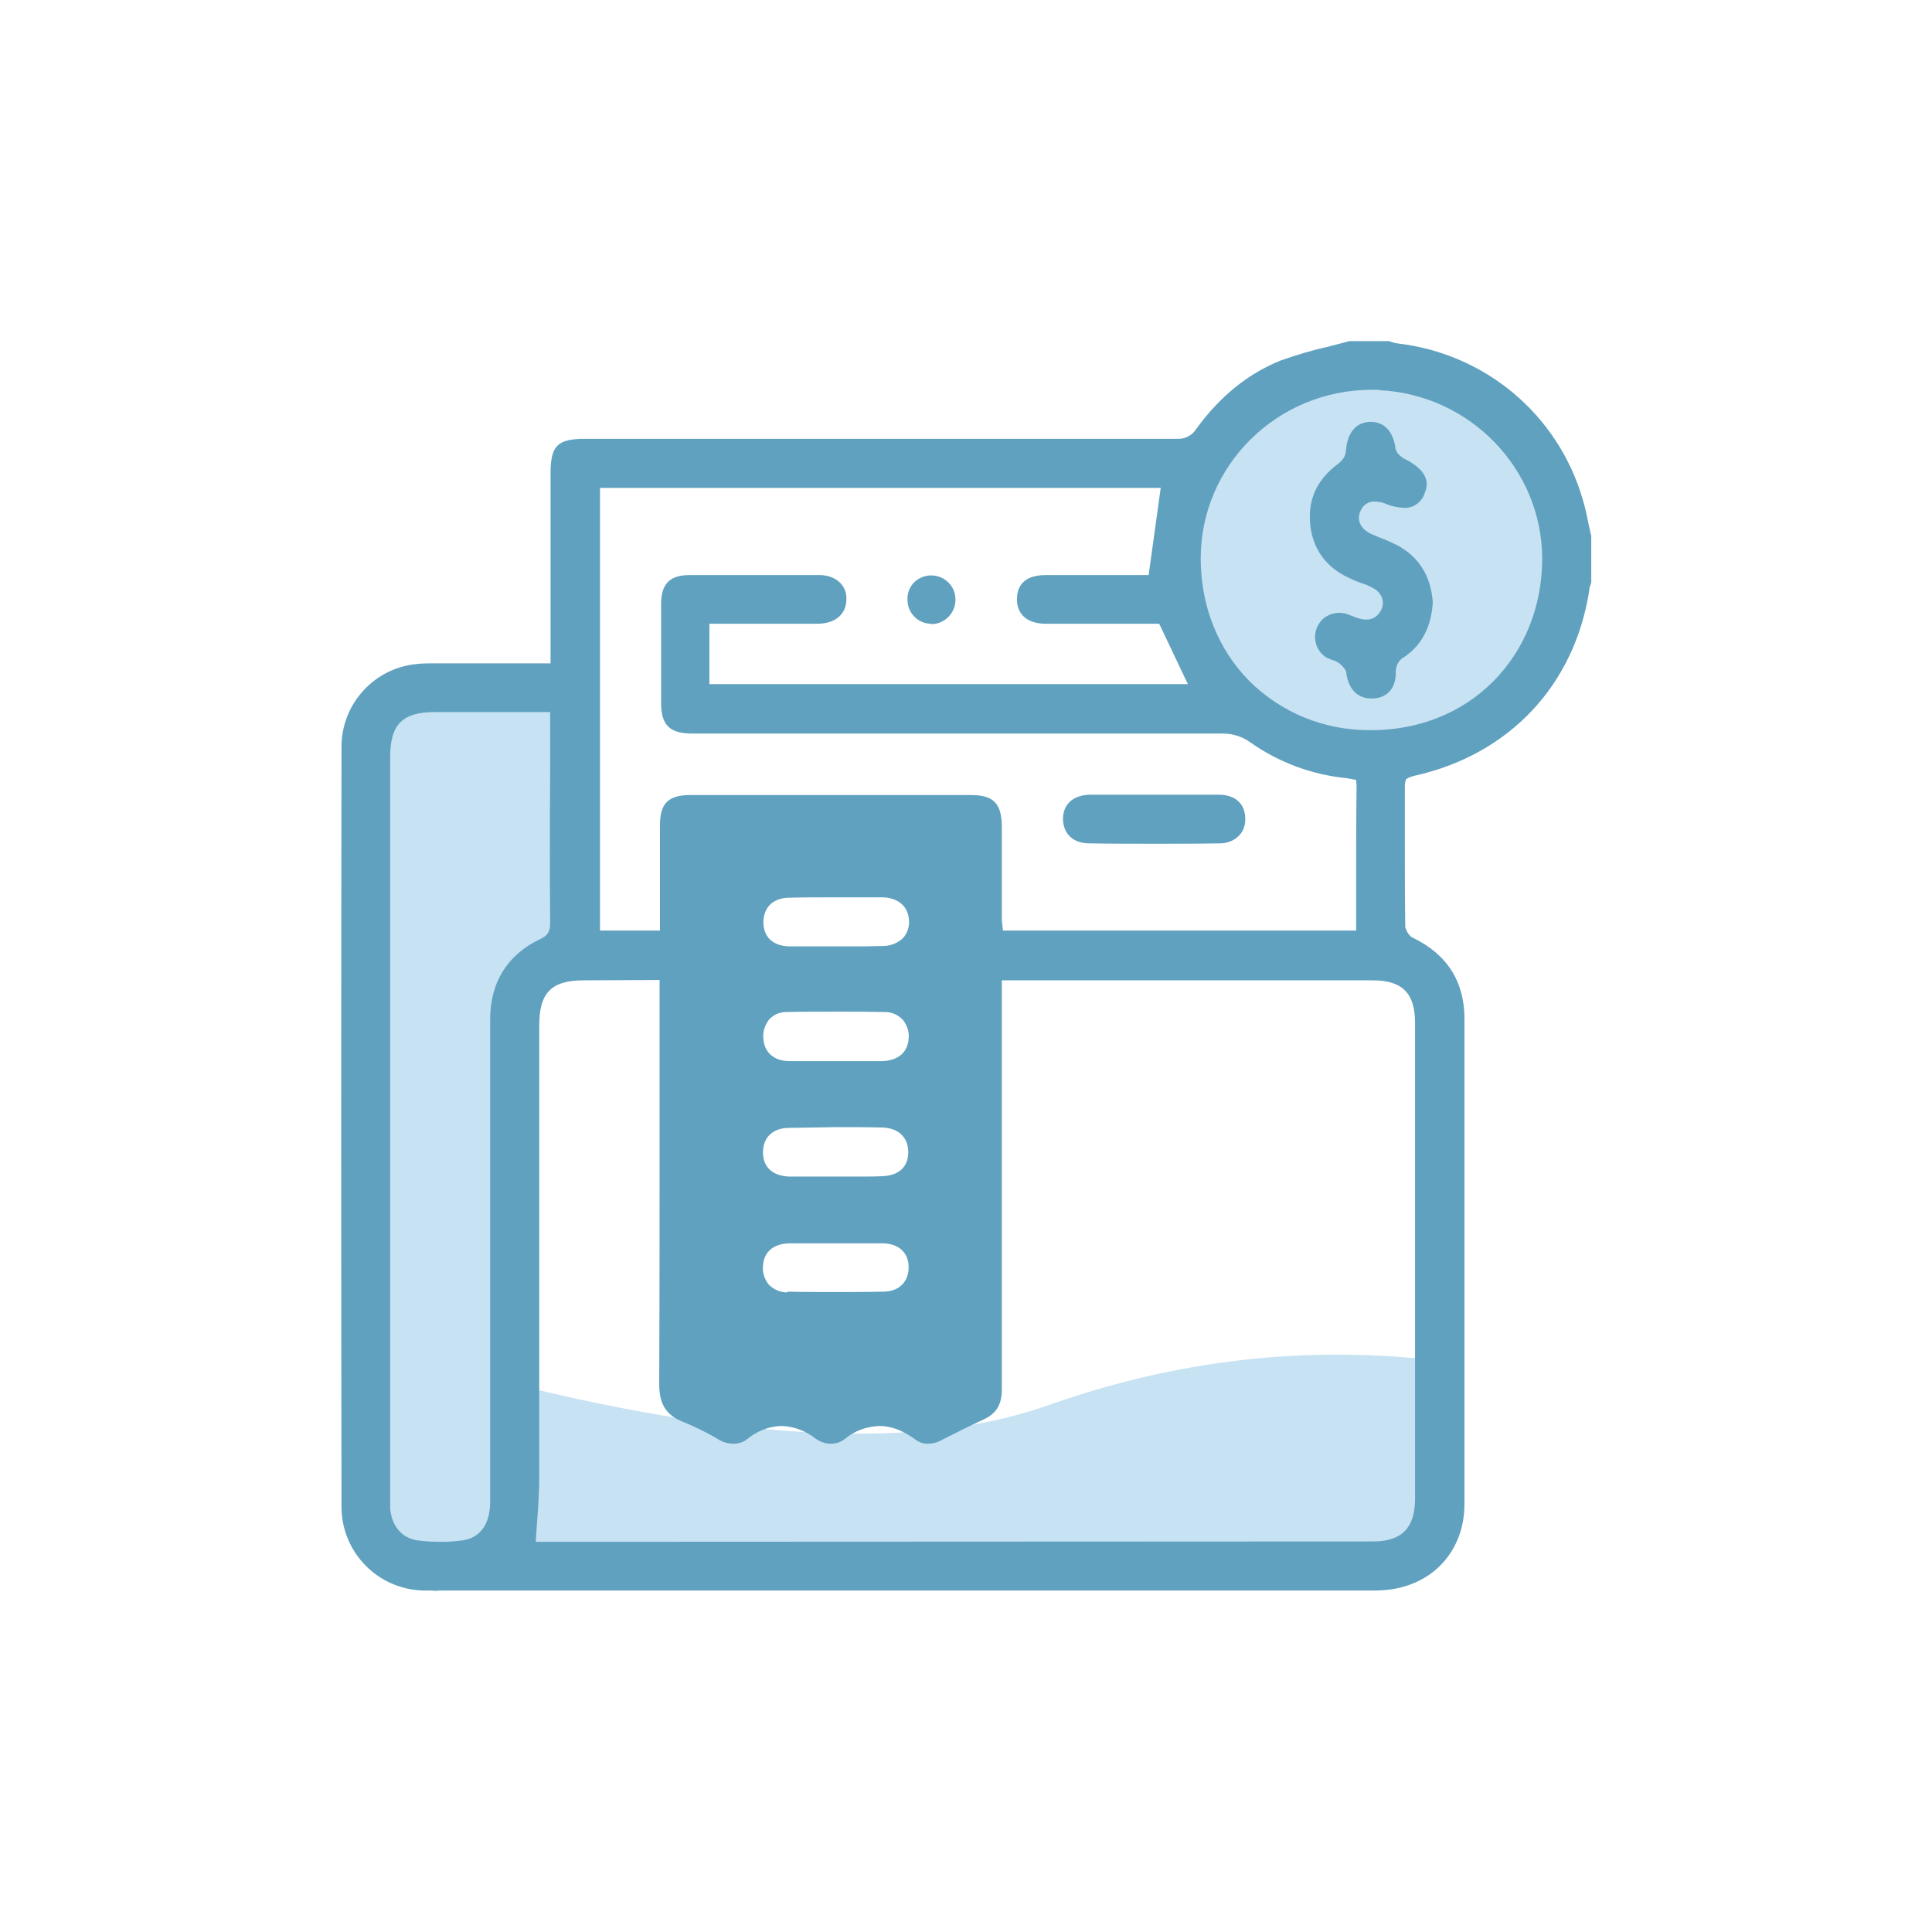 <?xml version="1.0" encoding="utf-8"?>
<!-- Generator: Adobe Illustrator 21.0.0, SVG Export Plug-In . SVG Version: 6.00 Build 0)  -->
<svg version="1.1" id="圖層_1" xmlns="http://www.w3.org/2000/svg" xmlns:xlink="http://www.w3.org/1999/xlink" x="0px" y="0px"
	 viewBox="0 0 512 512" style="enable-background:new 0 0 512 512;" xml:space="preserve">
<style type="text/css">
	.st0{fill:#C7E2F2;}
	.st1{fill:#60A1BF;}
</style>
<path class="st0" d="M384,361c-7.1-1-17.9-2.1-31-2c-39.7,0.2-68.9,11.3-77,14c-24.2,8.2-64.8,12.1-137-5.5c0-37.2,0-74.3,0-111.5
	c5-6.3,10-12.7,15-19c-0.7-19.3-1.3-38.7-2-58c-17.3,2-34.7,4-52,6c0.3,75.3,0.7,150.7,1,226c4.4,2.6,9.7,5.2,16,7
	c15.4,4.5,29.6,2.6,40-0.3c74-2.6,148-5.2,222-7.7C380.7,393.7,382.3,377.3,384,361z"/>
<circle class="st0" cx="363" cy="149" r="54"/>
<title>price</title>
<path class="st1" d="M116,421.6l-2-0.1h-2c-12-0.4-21.5-10.2-21.5-22.2c-0.1-64.3-0.1-132,0-201.4c0-10.9,8-20.2,18.8-21.8
	c1.5-0.2,3-0.3,4.5-0.3h32.1v-50.3c0-7.4,1.8-9.2,9.1-9.2h156.7c0.2,0,0.4,0,0.6,0c1.9,0,3.7-1,4.7-2.6c6.3-8.7,13.9-14.8,22.5-18.2
	c4-1.4,8.2-2.7,12.4-3.6c1.9-0.5,3.8-1,5.7-1.5H368l0.7,0.2c0.5,0.2,1,0.3,1.6,0.4c23.3,2.7,42.5,18.8,49.1,41.2
	c0.7,2.3,1.2,4.7,1.6,6.8l0.3,1.2c0.1,0.6,0.2,1.2,0.4,1.7v12.5c-0.1,0.2-0.1,0.4-0.2,0.6c-0.1,0.3-0.3,0.7-0.3,1.2v0.1
	c-3.9,25.3-21.2,43.7-46.4,49.3c-0.5,0.1-1,0.3-1.5,0.5l-0.7,0.4l-0.2,0.8c-0.1,0.4-0.1,0.9-0.1,1.3v15.1c0,7.1,0,14.5,0.1,21.7v0.3
	l0.1,0.3c0.3,0.9,0.8,1.7,1.5,2.3l0.2,0.1l0.2,0.1c9.1,4.4,13.7,11.6,13.7,21.5v128.4c0,2.5-0.3,4.9-1,7.3
	c-2.9,9.7-11.5,15.8-22.6,15.8H116V421.6z M154.7,259.8c-8.6,0-11.8,3.3-11.8,12v119.6c0,3.6-0.2,7.2-0.5,11l-0.3,4.1l-0.1,2.1
	l222-0.1c7.4,0,11-3.6,11-11.2V271c0-7.8-3.4-11.2-11.2-11.2h-98.3v108.5c0,3.9-1.5,6.4-4.9,7.9c-3.7,1.7-7.5,3.6-10.8,5.3l-0.2,0.1
	c-1.2,0.7-2.5,1-3.8,1c-1.1,0-2.3-0.4-3.2-1.1c-3.3-2.4-6.4-3.6-9.5-3.6c-3.4,0.1-6.7,1.3-9.3,3.5c-1,0.8-2.3,1.2-3.7,1.2
	s-2.7-0.5-3.9-1.3c-2.5-2-5.7-3.3-9-3.4h-0.1H207c-3.3,0.1-6.5,1.4-9,3.5c-1,0.8-2.3,1.2-3.6,1.2c-1.4,0-2.9-0.4-4.1-1.2l-0.5-0.3
	c-2.8-1.6-5.8-3.1-8.8-4.3c-4.5-1.8-6.3-4.7-6.3-10c0.1-24.4,0.1-49.2,0.1-73.3v-33.8L154.7,259.8L154.7,259.8z M115.3,188.7
	c-8.6,0-11.9,3.2-11.9,11.9v199v0.1c0.3,4.6,3.1,7.9,7.1,8.5c2.1,0.3,4.2,0.4,6.3,0.4l0,0c2,0,4-0.1,5.9-0.4
	c2.7-0.4,7.2-2.3,7.2-10.3V270.1c0-9.8,4.6-17.1,13.2-21.2c2.1-1,2.7-2,2.7-4.3c-0.1-12.2-0.1-25.6,0-40v-15.9L115.3,188.7
	L115.3,188.7z M208.8,342.3c4,0.1,8.2,0.1,12.6,0.1c4.2,0,8.6,0,12.9-0.1c4-0.1,6.5-2.6,6.5-6.5c0-3.8-2.6-6.2-6.7-6.3h-15.3h-4.7
	h-4.9c-4.3,0.1-6.8,2.3-7,6c-0.2,1.7,0.4,3.5,1.5,4.9l0.1,0.1l0.1,0.1c1.3,1.2,2.9,1.9,4.7,1.9C208.7,342.3,208.7,342.3,208.8,342.3
	z M209.1,298.9c-2.1,0-3.9,0.6-5.2,1.9c-1.1,1.1-1.7,2.7-1.7,4.6c0,3.9,2.5,6.2,6.9,6.4c0.8,0,1.6,0,2.4,0c0.8,0,1.6,0,2.4,0h15
	c1.6,0,3.2,0,4.8-0.1c4.4-0.1,7-2.4,7-6.3c0-1.8-0.5-3.4-1.7-4.6c-0.8-0.9-2.4-1.9-5.2-2c-3.8-0.1-8-0.1-12.3-0.1l0,0
	C217.5,298.8,213.3,298.8,209.1,298.9L209.1,298.9z M202.3,275.2c0.2,3.6,2.7,5.9,6.6,6H234c4.1-0.2,6.6-2.4,6.8-6
	c0.2-1.7-0.4-3.5-1.5-4.9l-0.1-0.1l-0.1-0.1c-1.2-1.2-2.8-1.9-4.5-1.9h-0.1c-4.6-0.1-8.5-0.1-12.2-0.1h-0.8c-4.3,0-8.7,0-13,0.1
	h-0.1c-1.7,0-3.2,0.6-4.4,1.8l-0.1,0.1l-0.1,0.1C202.7,271.7,202.1,273.4,202.3,275.2z M233.6,250.7c0.1,0,0.3,0,0.4,0
	c1.9,0,3.7-0.7,5.1-1.9l0.1-0.1l0.1-0.1c1.1-1.2,1.7-2.9,1.6-4.5c-0.1-3.8-2.8-6.2-7-6.3c-4.1,0-8.2,0-12.4,0c-4.1,0-8.2,0-12.2,0.1
	c-4.3,0-6.9,2.4-7,6.4c0,4.1,2.6,6.5,7.2,6.5h12h7.5L233.6,250.7L233.6,250.7z M257.3,210.7c6,0,8.1,2.2,8.2,8.2v24.2
	c0,0.5,0,1.1,0.1,1.7l0.2,1.8h93.6v-12.9c0-8.2,0-16.6,0.1-24.9c0-0.2,0-0.4,0-0.6l-0.1-1.5l-1.5-0.3c-0.4-0.1-0.8-0.1-1.2-0.2
	c-9.1-0.9-17.9-4.2-25.4-9.5c-2.1-1.5-4.6-2.3-7.2-2.3c-0.2,0-0.4,0-0.6,0c-13.9,0-27.9,0-41.9,0s-28,0-41.9,0h-56.2
	c-6,0-8.3-2.2-8.3-8.1v-26.2c0-5.4,2.3-7.7,7.6-7.7h34c0.2,0,0.4,0,0.5,0c2,0,4,0.7,5.4,2.1c1.1,1.2,1.7,2.7,1.6,4.3
	c0,4-3,6.5-7.7,6.5H188v16h126.8l-7.6-16h-30.1c-2.5,0-4.6-0.7-5.9-2c-1.1-1.1-1.7-2.6-1.7-4.5c0-5.6,4.7-6.4,7.6-6.4h27.3l3.2-23.1
	H159v117.3h15.9v-27.9c0-5.8,2.2-8,8-8L257.3,210.7L257.3,210.7z M363.5,103.3c-25,0-45.3,20-45.3,44.7c0,12.6,4.6,24.1,12.9,32.5
	c8.5,8.4,19.8,13,31.7,13c0.2,0,0.4,0,0.7,0c12.5,0,24-4.6,32.3-13s12.9-19.9,12.9-32.5c-0.1-23.9-19.3-43.5-43.2-44.6v-0.1H363.5
	L363.5,103.3z"/>
<path class="st1" d="M305.9,223.6c-5.7,0-11.5,0-17.2-0.1c-4.3,0-6.9-2.5-7-6.4c0-4,2.7-6.4,7.2-6.5h34c4.4,0,7,2.3,7.1,6.2
	c0.1,1.8-0.5,3.5-1.7,4.7c-1.3,1.3-3.1,2-5,2c-0.1,0-0.2,0-0.3,0C317.3,223.6,311.6,223.6,305.9,223.6z"/>
<path class="st1" d="M246.6,165.3c-3.4-0.1-6.1-2.9-6.1-6.3c-0.1-1.7,0.5-3.3,1.6-4.5s2.7-1.9,4.3-2h0.4c3.5,0,6.4,2.8,6.4,6.3v0.2
	c0,3.5-2.9,6.4-6.4,6.4L246.6,165.3z"/>
<path class="st1" d="M363.2,185.1c-3.5-0.1-5.8-2.5-6.4-6.6v-0.3l-0.1-0.3c-0.4-0.9-1.1-1.6-1.9-2.2c-0.6-0.4-1.2-0.7-1.8-0.8
	c-0.4-0.2-0.9-0.4-1.4-0.6c-3-1.8-4-5.7-2.2-8.8c1.1-1.9,3.2-3.1,5.5-3.1c0.7,0,1.4,0.1,2,0.3c0.5,0.2,1.1,0.4,1.6,0.6
	c0.5,0.2,1.1,0.5,1.7,0.6c0.6,0.2,1.3,0.3,1.9,0.3l0,0c1.8,0,3.1-0.9,4-2.7c1-2.2,0-4.6-2.5-5.8c-0.9-0.5-1.9-0.9-2.9-1.2l-0.8-0.3
	c-0.8-0.3-1.5-0.6-2.3-1c-6.2-2.8-9.8-7.8-10.4-14.4c-0.6-6.6,1.9-11.9,7.7-16.1l0.1-0.1l0.1-0.1c0.9-0.8,1.5-1.8,1.6-3v-0.1v-0.1
	c0.4-4.7,2.7-7.4,6.4-7.5h0.2c3.5,0,5.9,2.5,6.5,6.9v0.3l0.1,0.2c0.3,0.8,0.9,1.5,1.7,2l0.1,0.1l0.1,0.1c8.1,3.8,6.3,8,5.7,9.4v0.1
	c-0.8,2.2-2.9,3.7-5.2,3.7h-0.1c-1.7-0.1-3.4-0.4-5-1.1c-0.9-0.4-1.8-0.5-2.7-0.6c-0.1,0-0.2,0-0.3,0c-1.8,0-3.3,1.2-3.8,2.9
	c-0.4,1-1,4,3.4,5.9c0.6,0.2,1.1,0.5,1.7,0.7l0.5,0.2c1.4,0.5,2.8,1.2,4.1,1.8c5.9,3.1,9.1,8.2,9.6,15.2v0.1
	c-0.4,6.4-2.9,11.2-7.4,14.3c-1.6,0.8-2.5,2.5-2.4,4.3c0,4.1-2.3,6.7-6.1,6.8h-0.1L363.2,185.1z"/>
</svg>
